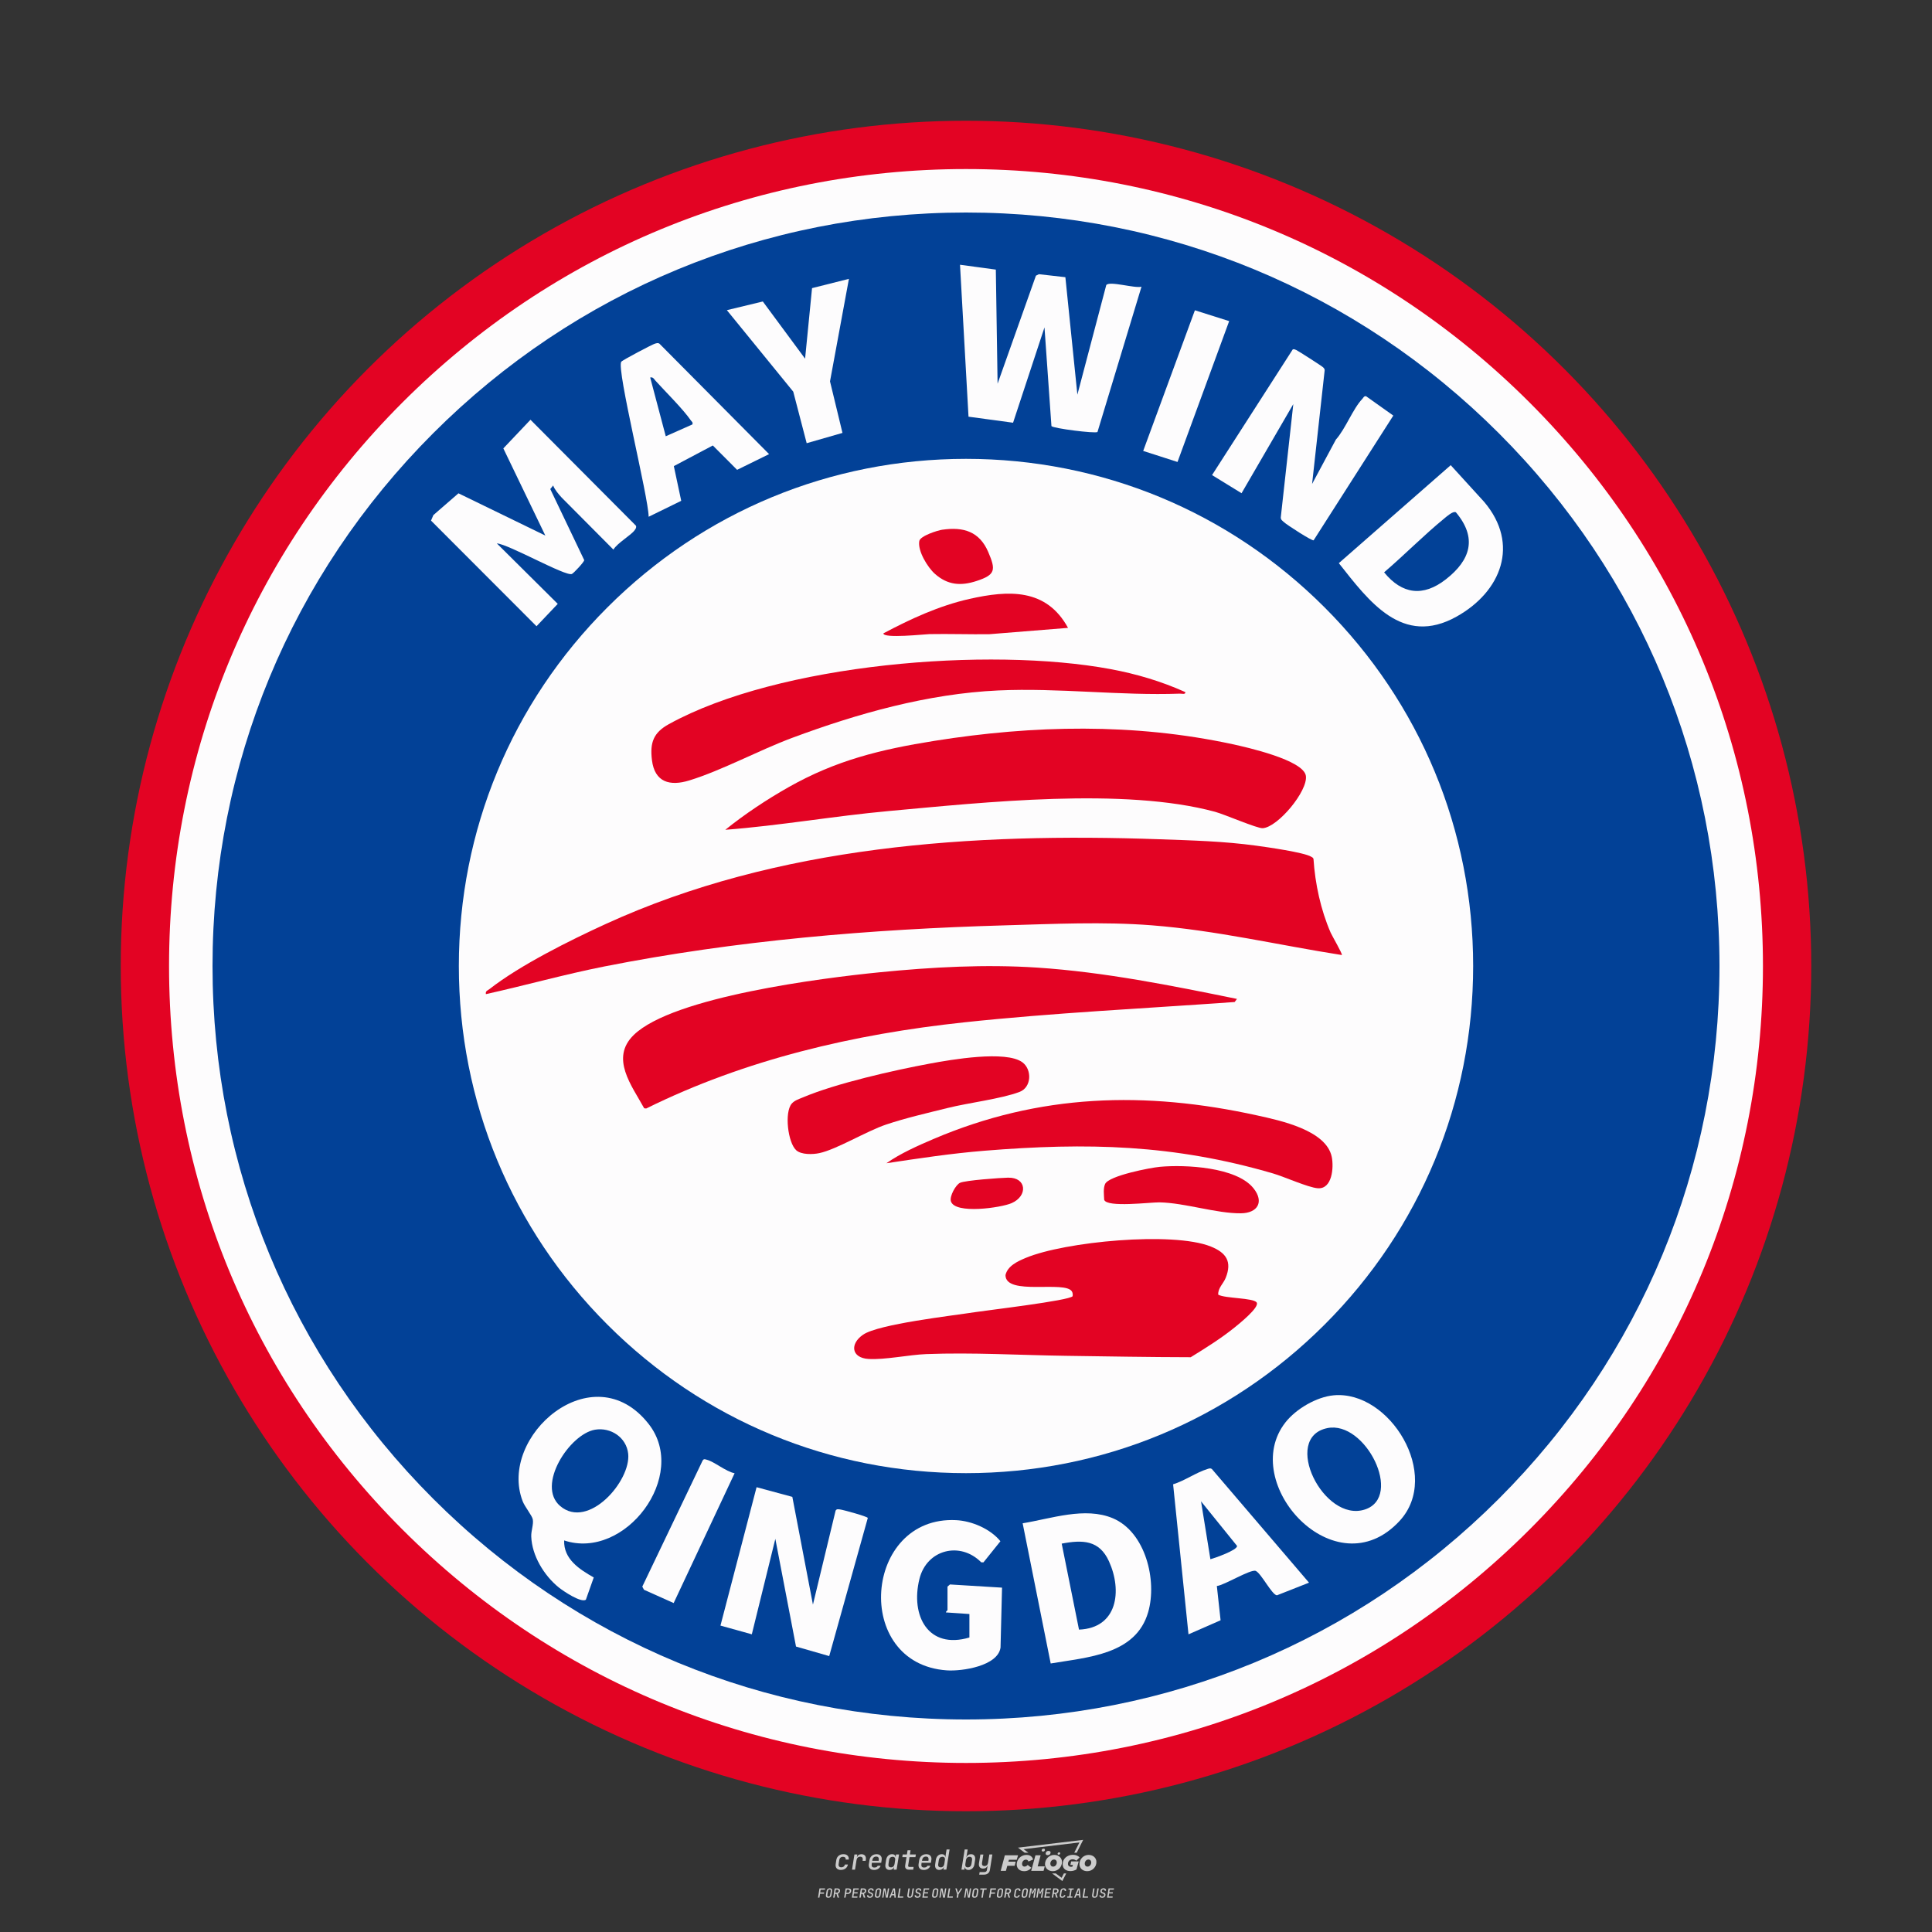 <?xml version="1.0" encoding="UTF-8"?>
<svg id="_图层_1" data-name="图层_1" xmlns="http://www.w3.org/2000/svg" version="1.1" viewBox="0 0 800 800">
  <rect x="0" y="0" width="800" height="800" fill="#333333" stroke="none"/>
  <!-- Created by @FCLOGO 2024-11-29 GMT+8 10:38:02 . https://fclogo.top/ -->
<!-- FOR PERSONAL USE ONLY NOT FOR COMMERCIAL USE -->
  <defs>
    <style>
      .st0 {
        fill: #fdfcfd;
      }

      .st1 {
        fill: #ccc;
      }

      .st2 {
        fill: #e30323;
      }

      .st3 {
        fill: #024197;
      }
    </style>
  </defs>
  <path class="st1" d="M348.22,774.3c-.79,0-1.38-.22-1.77-.65-.39-.44-.53-1.03-.41-1.79l.25-1.65c.12-.75.45-1.35.98-1.78.53-.44,1.19-.65,1.98-.65s1.33.2,1.72.6c.39.4.55.94.47,1.62h-1.24c.03-.36-.06-.64-.26-.84-.2-.2-.5-.3-.89-.3-.42,0-.76.12-1.03.35-.27.23-.43.56-.5.99l-.26,1.66c-.07.44,0,.77.19,1,.19.23.5.35.92.35.39,0,.72-.1.98-.3.26-.2.44-.48.52-.85h1.24c-.14.69-.47,1.23-.99,1.63-.52.4-1.16.6-1.92.6ZM352.8,774.19l1-6.29h1.19l-.19,1.19c.34-.87.97-1.3,1.91-1.3.67,0,1.17.21,1.49.62.32.42.43.99.31,1.71l-.07.42h-1.27l.06-.32c.07-.45.01-.8-.17-1.04-.18-.24-.48-.36-.88-.36s-.74.12-1.01.37c-.27.24-.43.59-.5,1.03l-.63,3.97h-1.24ZM361.91,774.3c-.77,0-1.35-.22-1.73-.67s-.52-1.04-.4-1.77l.25-1.65c.08-.49.26-.92.52-1.28s.6-.65,1.01-.85c.41-.2.87-.3,1.38-.3.77,0,1.35.22,1.73.67.39.45.52,1.04.39,1.77l-.17,1.12h-3.85l-.09.53c-.15.95.22,1.43,1.11,1.43.72,0,1.17-.25,1.37-.74h1.22c-.17.53-.5.96-1.01,1.28-.5.32-1.09.47-1.76.47ZM361.23,770.22l-.05.29h2.65s.05-.3.05-.3c.07-.47.01-.82-.17-1.07-.18-.25-.49-.37-.92-.37s-.8.13-1.06.38c-.26.25-.43.61-.51,1.08ZM368.33,774.3c-.63,0-1.1-.21-1.41-.64s-.4-1-.27-1.73l.27-1.77c.11-.73.39-1.31.84-1.74.44-.43.98-.64,1.61-.64.47,0,.83.12,1.09.35.26.24.39.56.38.96h.02l.17-1.2h1.24l-1,6.29h-1.22l.19-1.2h-.02c-.12.41-.35.73-.69.97s-.74.35-1.21.35ZM368.93,773.23c.39,0,.72-.12.98-.36.26-.24.43-.57.5-1.01l.25-1.65c.07-.43,0-.76-.18-1-.19-.24-.47-.36-.86-.36s-.72.12-.98.35c-.26.24-.42.57-.49,1.01l-.25,1.65c-.07.44-.01.78.17,1.01.18.23.47.35.88.35ZM376.35,774.19c-.57,0-.99-.16-1.26-.47-.27-.31-.36-.75-.27-1.32l.54-3.39h-1.74l.17-1.12h1.74l.27-1.72h1.24l-.27,1.72h2.47l-.18,1.12h-2.46l-.54,3.39c-.08.44.1.66.53.66h1.72l-.17,1.12h-1.77ZM382.5,774.3c-.77,0-1.35-.22-1.73-.67s-.52-1.04-.4-1.77l.25-1.65c.08-.49.26-.92.52-1.28s.6-.65,1.01-.85c.41-.2.87-.3,1.38-.3.77,0,1.35.22,1.73.67.39.45.52,1.04.39,1.77l-.17,1.12h-3.85l-.09.53c-.15.95.22,1.43,1.11,1.43.72,0,1.17-.25,1.37-.74h1.22c-.17.53-.5.96-1.01,1.28-.5.32-1.09.47-1.76.47ZM381.83,770.22l-.05.29h2.65s.05-.3.05-.3c.07-.47.01-.82-.17-1.07-.18-.25-.49-.37-.92-.37s-.8.13-1.06.38c-.26.25-.43.61-.51,1.08ZM388.92,774.3c-.63,0-1.1-.21-1.4-.64-.3-.42-.39-1-.28-1.73l.27-1.77c.11-.73.39-1.31.84-1.74.44-.43.98-.64,1.61-.64.47,0,.83.12,1.09.35.26.24.39.56.38.96h.02l.21-1.47.3-1.8h1.24l-1.33,8.35h-1.22l.19-1.2h-.02c-.12.41-.35.73-.69.97s-.74.35-1.21.35ZM389.53,773.23c.39,0,.72-.12.98-.36.26-.24.43-.57.5-1.01l.25-1.65c.08-.43.02-.76-.17-1-.19-.24-.48-.36-.87-.36s-.72.12-.98.35c-.26.24-.42.57-.49,1.01l-.25,1.65c-.08.44-.02.78.16,1.01s.48.35.88.35ZM401.02,774.3c-.47,0-.84-.12-1.1-.35-.26-.23-.39-.56-.38-.97h-.01l-.19,1.2h-1.22l1.33-8.35h1.24l-.29,1.8-.27,1.47h.05c.12-.41.35-.73.69-.97.34-.23.74-.35,1.21-.35.63,0,1.1.21,1.4.64.3.43.39,1.01.28,1.74l-.27,1.77c-.11.73-.39,1.31-.84,1.73-.45.42-.98.64-1.61.64ZM400.77,773.23c.4,0,.72-.12.98-.35.26-.23.42-.57.5-1.01l.25-1.65c.07-.43.01-.77-.17-1.01-.18-.24-.47-.35-.87-.35s-.72.12-.98.36-.43.57-.5,1l-.25,1.65c-.07.44-.01.77.17,1.01.18.24.47.36.87.36ZM405.47,776.25l.17-1.06h1.93c.64,0,1.01-.3,1.1-.9l.1-.67.21-1.19h-.03c-.12.42-.35.74-.68.97-.33.23-.73.34-1.2.34-.63,0-1.09-.2-1.4-.6s-.41-.94-.3-1.63l.58-3.6h1.24l-.56,3.48c-.06.41,0,.73.18.96s.47.34.85.34.72-.12.98-.37c.27-.24.43-.58.49-1.02l.54-3.4h1.24l-1.01,6.41c-.1.6-.37,1.08-.81,1.42-.44.35-1,.52-1.67.52h-1.95ZM417.79,770.09h3.22l.54-1.85h-5.47l-1.71,6.44h2.15l.59-2.1h3.03l.44-1.71h-3.03l.24-.78ZM424.23,772.92c-.59,0-1.02-.39-1.02-1.12,0-.88.63-1.76,1.61-1.76.49,0,.88.24,1.02.78l1.95-.83c-.29-1.17-1.27-1.9-2.64-1.9-2.78,0-4.15,2.15-4.15,3.9s1.27,2.83,3.07,2.83c1.37,0,2.34-.59,2.98-1.42l-1.51-1.17c-.39.44-.83.68-1.32.68ZM430.91,768.23h-2.15l-1.76,6.44h5.12l.49-1.85h-2.93l1.22-4.59ZM439.75,771.01c0-1.66-1.32-2.93-3.22-2.93-2.2,0-3.81,1.81-3.81,3.81,0,1.66,1.32,2.93,3.22,2.93,2.2,0,3.81-1.81,3.81-3.81ZM434.92,771.7c0-.83.59-1.71,1.51-1.71.78,0,1.17.54,1.17,1.22,0,.83-.59,1.71-1.51,1.71-.78,0-1.17-.54-1.17-1.22ZM443.21,772.23h1.07l-.2.68c-.15.05-.34.1-.59.1-.68,0-1.27-.39-1.27-1.22,0-1.02.73-1.9,1.95-1.9.59,0,1.12.24,1.51.59l1.37-1.37c-.44-.54-1.51-1.07-2.73-1.07-2.59,0-4.29,1.76-4.29,3.86s1.61,2.88,3.22,2.88c.93,0,1.85-.29,2.49-.68l.93-3.32h-3.12l-.34,1.46ZM450.78,768.08c-2.2,0-3.81,1.81-3.81,3.81,0,1.66,1.32,2.93,3.22,2.93,2.2,0,3.81-1.81,3.81-3.81,0-1.66-1.32-2.93-3.22-2.93ZM450.34,772.92c-.78,0-1.17-.54-1.17-1.22,0-.83.59-1.71,1.51-1.71.78,0,1.17.54,1.17,1.22,0,.83-.59,1.71-1.51,1.71ZM437.94,767.5c-.05.29.1.49.44.49s.54-.2.63-.49c.05-.24-.1-.49-.44-.49s-.59.24-.63.49ZM432.13,765.5c-.44,0-.73.24-.78.59s.1.59.54.59.73-.24.78-.59c.1-.34-.1-.59-.54-.59ZM433.01,767.3c-.1.54.15.88.83.88.63,0,1.07-.39,1.17-.88s-.15-.88-.83-.88c-.68,0-1.07.39-1.17.88ZM439.6,777.55l-2.44-1.81h-1.51l4.25,3.17,1.61-3.17h-.98l-.93,1.81ZM425.84,767.16l-2-1.46,23.13-2.78-2.15,4.25h1.02l2.68-5.32-26.99,3.22,2.78,2.1h1.51ZM338.72,785.79l.61-3.83h2.32l-.08.52h-1.76l-.18,1.14h1.63l-.08.52h-1.62l-.26,1.64h-.57ZM342.97,785.84c-.36,0-.62-.1-.8-.3-.17-.2-.23-.47-.18-.82l.27-1.7c.06-.34.2-.61.44-.82.24-.2.54-.3.89-.3s.62.1.8.3c.17.2.24.47.18.81l-.27,1.71c-.06.34-.2.62-.44.82-.24.2-.54.3-.9.3ZM343.05,785.33c.19,0,.35-.05.47-.16.12-.11.19-.26.23-.46l.27-1.7c.03-.2,0-.35-.08-.46-.08-.11-.22-.16-.41-.16s-.35.05-.46.16c-.12.1-.19.26-.22.46l-.27,1.7c-.03.2,0,.35.08.46s.22.16.41.16ZM345,785.79l.61-3.83h1.2c.24,0,.44.05.6.14.16.09.28.22.36.39s.09.37.05.59c-.04.26-.14.48-.3.67-.16.19-.37.32-.6.39l.54,1.64h-.62l-.48-1.57h-.54l-.25,1.57h-.57ZM345.89,783.71h.64c.19,0,.35-.06.48-.17.13-.11.21-.26.24-.45.03-.19,0-.35-.09-.46-.09-.11-.24-.17-.43-.17h-.64l-.2,1.25ZM349.54,785.79l.61-3.83h1.25c.37,0,.65.1.84.31.19.21.26.49.2.84-.04.23-.12.44-.25.61s-.29.31-.49.4c-.2.09-.42.14-.66.14h-.69l-.24,1.52h-.57ZM350.43,783.75h.69c.19,0,.36-.06.49-.18.14-.12.22-.27.25-.47s0-.35-.1-.47-.25-.18-.44-.18h-.69l-.21,1.29ZM352.75,785.79l.61-3.83h2.25l-.08.5h-1.7l-.17,1.09h1.51l-.08.5h-1.51l-.19,1.24h1.69l-.08.5h-2.25ZM355.84,785.79l.61-3.83h1.2c.24,0,.44.05.6.14.16.09.28.22.36.39s.09.37.05.59c-.04.26-.14.48-.3.67-.16.19-.37.32-.6.39l.54,1.64h-.62l-.48-1.57h-.54l-.25,1.57h-.57ZM356.74,783.71h.64c.19,0,.35-.06.48-.17.13-.11.21-.26.24-.45.03-.19,0-.35-.09-.46-.09-.11-.24-.17-.43-.17h-.64l-.2,1.25ZM360.13,785.84c-.39,0-.67-.1-.87-.29-.19-.19-.26-.45-.22-.78h.57c-.03.17.01.31.12.41.11.1.27.15.48.15.2,0,.37-.05.5-.15.13-.1.21-.23.24-.4.02-.15,0-.28-.06-.39-.06-.11-.16-.18-.29-.22l-.46-.14c-.27-.08-.46-.22-.59-.41-.13-.19-.17-.42-.13-.68.04-.21.11-.39.23-.55s.27-.28.46-.37.4-.13.64-.13c.35,0,.62.1.8.29.18.19.25.44.2.76h-.57c.03-.17,0-.3-.09-.4-.09-.1-.23-.14-.42-.14s-.34.04-.46.13c-.12.09-.19.21-.21.38-.02.15,0,.28.05.39s.16.18.29.22l.47.15c.26.08.46.22.58.41.12.19.17.42.12.69-.04.22-.12.41-.24.57-.13.16-.29.29-.49.38-.2.09-.42.13-.66.13ZM363.27,785.84c-.36,0-.62-.1-.8-.3-.17-.2-.23-.47-.18-.82l.27-1.7c.06-.34.2-.61.44-.82.24-.2.54-.3.89-.3s.62.1.8.3c.17.2.24.47.18.81l-.27,1.71c-.06.34-.2.62-.44.82-.24.2-.54.3-.9.3ZM363.34,785.33c.19,0,.35-.05.47-.16.12-.11.19-.26.23-.46l.27-1.7c.03-.2,0-.35-.08-.46-.08-.11-.22-.16-.41-.16s-.35.05-.46.16c-.12.1-.19.26-.22.46l-.27,1.7c-.03.2,0,.35.08.46s.22.16.41.16ZM365.28,785.79l.61-3.83h.71l.62,3.19c0-.1.02-.22.03-.36.01-.14.03-.29.04-.44.02-.15.04-.29.06-.41l.31-1.98h.52l-.61,3.83h-.71l-.61-3.19c0,.09-.02.21-.03.34s-.03.28-.04.42c-.02.15-.04.28-.06.41l-.31,2.01h-.53ZM368.23,785.79l1.59-3.83h.75l.37,3.83h-.56l-.07-.97h-1.09l-.39.97h-.59ZM369.39,784.34h.87l-.09-1.1c-.02-.2-.03-.37-.04-.51,0-.14-.01-.24-.01-.3-.02.06-.05.16-.1.3s-.11.31-.19.5l-.44,1.11ZM371.72,785.79l.61-3.83h.57l-.52,3.31h1.67l-.08.52h-2.25ZM376.68,785.84c-.37,0-.63-.1-.8-.3-.17-.2-.22-.47-.17-.82l.44-2.76h.57l-.44,2.76c-.03.2,0,.35.07.46.08.11.21.17.41.17s.35-.06.46-.17c.12-.11.19-.27.22-.46l.44-2.76h.57l-.44,2.76c-.06.35-.2.62-.43.82-.23.2-.53.3-.9.3ZM379.84,785.84c-.39,0-.67-.1-.87-.29-.19-.19-.26-.45-.22-.78h.57c-.03.17.01.31.12.41.11.1.27.15.48.15.2,0,.37-.05.5-.15.13-.1.21-.23.24-.4.02-.15,0-.28-.06-.39-.06-.11-.16-.18-.29-.22l-.46-.14c-.27-.08-.46-.22-.59-.41-.13-.19-.17-.42-.13-.68.04-.21.11-.39.23-.55s.27-.28.46-.37.4-.13.64-.13c.35,0,.62.1.8.29.18.19.25.44.2.76h-.57c.03-.17,0-.3-.09-.4-.09-.1-.23-.14-.42-.14s-.34.04-.46.13c-.12.09-.19.21-.21.38-.02.15,0,.28.05.39s.16.18.29.22l.47.15c.26.08.46.22.58.41.12.19.17.42.12.69-.04.22-.12.41-.24.57-.13.16-.29.29-.49.38-.2.09-.42.13-.66.13ZM381.91,785.79l.61-3.83h2.25l-.08.5h-1.7l-.17,1.09h1.51l-.08.5h-1.51l-.19,1.24h1.69l-.08.5h-2.25ZM386.94,785.84c-.36,0-.62-.1-.8-.3-.17-.2-.23-.47-.18-.82l.27-1.7c.06-.34.2-.61.44-.82.24-.2.54-.3.89-.3s.62.1.8.3c.17.2.24.47.18.81l-.27,1.71c-.06.34-.2.62-.44.82-.24.2-.54.3-.9.3ZM387.02,785.33c.19,0,.35-.05.47-.16.12-.11.19-.26.23-.46l.27-1.7c.03-.2,0-.35-.08-.46-.08-.11-.22-.16-.41-.16s-.35.05-.46.16c-.12.1-.19.26-.22.46l-.27,1.7c-.03.2,0,.35.08.46s.22.16.41.16ZM388.95,785.79l.61-3.83h.71l.62,3.19c0-.1.02-.22.03-.36.01-.14.03-.29.04-.44.02-.15.04-.29.06-.41l.31-1.98h.52l-.61,3.83h-.71l-.61-3.19c0,.09-.02.21-.03.34s-.03.28-.04.42c-.02.15-.04.28-.06.41l-.31,2.01h-.53ZM392.25,785.79l.61-3.83h.57l-.52,3.31h1.67l-.08.52h-2.25ZM396.12,785.79l.22-1.41-.75-2.42h.58l.45,1.45c.03.09.05.18.07.27.02.08.03.15.03.19.02-.04.05-.1.09-.19.04-.08.09-.17.14-.27l.9-1.45h.6l-1.53,2.42-.22,1.41h-.57ZM399.22,785.79l.61-3.83h.71l.62,3.19c0-.1.02-.22.03-.36.01-.14.03-.29.04-.44.02-.15.04-.29.06-.41l.31-1.98h.52l-.61,3.83h-.71l-.61-3.19c0,.09-.02.21-.03.34s-.03.28-.04.42c-.02.15-.04.28-.06.41l-.31,2.01h-.53ZM403.51,785.84c-.36,0-.62-.1-.8-.3-.18-.2-.23-.47-.18-.82l.27-1.7c.06-.34.2-.61.44-.82.24-.2.54-.3.89-.3s.62.1.8.3c.17.2.24.47.18.81l-.27,1.71c-.06.34-.2.62-.44.82-.24.2-.54.3-.89.3ZM403.58,785.33c.19,0,.35-.05.47-.16.12-.11.19-.26.23-.46l.27-1.7c.03-.2,0-.35-.08-.46-.08-.11-.22-.16-.41-.16s-.35.05-.46.16c-.12.1-.19.26-.22.46l-.27,1.7c-.03.2,0,.35.08.46.08.11.22.16.41.16ZM406.38,785.79l.52-3.31h-1.02l.08-.52h2.62l-.08.52h-1.03l-.52,3.31h-.57ZM409.52,785.79l.61-3.83h2.32l-.08.52h-1.76l-.18,1.14h1.63l-.08.52h-1.62l-.26,1.64h-.57ZM413.77,785.84c-.36,0-.62-.1-.8-.3-.18-.2-.23-.47-.18-.82l.27-1.7c.06-.34.2-.61.44-.82.24-.2.54-.3.89-.3s.62.1.8.3c.17.2.24.47.18.81l-.27,1.71c-.06.34-.2.62-.44.82-.24.2-.54.3-.89.3ZM413.85,785.33c.19,0,.35-.05.47-.16.12-.11.19-.26.23-.46l.27-1.7c.03-.2,0-.35-.08-.46-.08-.11-.22-.16-.41-.16s-.35.05-.46.16c-.12.1-.19.26-.22.46l-.27,1.7c-.03.2,0,.35.08.46.08.11.22.16.41.16ZM415.8,785.79l.61-3.83h1.2c.24,0,.44.05.6.14.16.09.28.22.36.39s.09.37.05.59c-.04.26-.14.48-.3.67-.16.19-.37.32-.6.39l.54,1.64h-.62l-.48-1.57h-.54l-.25,1.57h-.57ZM416.69,783.71h.64c.19,0,.35-.06.48-.17.13-.11.21-.26.24-.45.03-.19,0-.35-.09-.46-.09-.11-.24-.17-.43-.17h-.64l-.2,1.25ZM420.91,785.84c-.36,0-.63-.1-.81-.3-.18-.2-.24-.47-.19-.82l.27-1.7c.06-.35.21-.62.45-.82s.55-.3.91-.3.63.1.81.3c.18.2.24.47.19.82h-.57c.03-.2,0-.35-.09-.46-.09-.11-.23-.16-.42-.16s-.35.05-.47.16c-.12.1-.2.26-.23.45l-.27,1.71c-.03.2,0,.35.09.46.09.11.23.16.42.16s.35-.05.47-.16.2-.26.23-.46h.57c-.03.23-.11.43-.24.59s-.28.3-.47.39c-.19.09-.4.14-.64.14ZM424.03,785.84c-.36,0-.62-.1-.8-.3-.18-.2-.23-.47-.18-.82l.27-1.7c.06-.34.2-.61.44-.82.24-.2.54-.3.89-.3s.62.1.8.3c.17.2.24.47.18.81l-.27,1.71c-.06.34-.2.62-.44.82-.24.2-.54.3-.89.3ZM424.11,785.33c.19,0,.35-.05.47-.16.12-.11.19-.26.23-.46l.27-1.7c.03-.2,0-.35-.08-.46-.08-.11-.22-.16-.41-.16s-.35.05-.46.16c-.12.1-.19.26-.22.46l-.27,1.7c-.03.2,0,.35.08.46.08.11.22.16.41.16ZM425.97,785.79l.61-3.83h.69l.18,1.23c.02.12.04.23.05.33.01.1.02.18.03.24.02-.06.05-.14.09-.24.04-.11.09-.22.15-.34l.57-1.22h.71l-.61,3.83h-.54l.2-1.29c.02-.17.06-.35.1-.55.04-.2.09-.4.14-.61s.1-.4.14-.59c.05-.19.09-.35.13-.49l-.86,1.86h-.55l-.28-1.86c0,.14-.01.29-.02.47s-.02.37-.04.57c-.02.2-.04.41-.06.61-.02.2-.05.4-.08.57l-.2,1.29h-.54ZM429.11,785.79l.61-3.83h.69l.18,1.23c.02.12.04.23.05.33.01.1.02.18.03.24.02-.06.05-.14.09-.24.04-.11.09-.22.15-.34l.57-1.22h.71l-.61,3.83h-.54l.2-1.29c.02-.17.06-.35.1-.55.04-.2.09-.4.14-.61s.1-.4.14-.59c.05-.19.09-.35.13-.49l-.86,1.86h-.55l-.28-1.86c0,.14-.01.29-.02.47s-.02.37-.04.57c-.02.2-.04.41-.06.61-.02.2-.05.4-.08.57l-.2,1.29h-.54ZM432.41,785.79l.61-3.83h2.25l-.08.5h-1.7l-.17,1.09h1.51l-.08.5h-1.51l-.19,1.24h1.69l-.08.5h-2.25ZM435.51,785.79l.61-3.83h1.2c.24,0,.44.05.6.14.16.09.28.22.36.39s.09.37.05.59c-.04.26-.14.48-.3.67-.16.19-.37.32-.6.39l.54,1.64h-.62l-.48-1.57h-.54l-.25,1.57h-.57ZM436.4,783.71h.64c.19,0,.35-.06.48-.17.13-.11.21-.26.24-.45.03-.19,0-.35-.09-.46-.09-.11-.24-.17-.43-.17h-.64l-.2,1.25ZM439.8,785.84c-.36,0-.63-.1-.81-.3-.18-.2-.24-.47-.19-.82l.27-1.7c.06-.35.21-.62.45-.82s.55-.3.91-.3.63.1.81.3c.18.2.24.47.19.82h-.57c.03-.2,0-.35-.09-.46-.09-.11-.23-.16-.42-.16s-.35.05-.47.16c-.12.1-.2.26-.23.45l-.27,1.71c-.03.2,0,.35.09.46.09.11.23.16.42.16s.35-.05.47-.16.2-.26.23-.46h.57c-.03.23-.11.43-.24.59s-.28.3-.47.39c-.19.09-.4.14-.64.14ZM441.88,785.79l.08-.5h.78l.45-2.82h-.78l.08-.5h2.13l-.08.5h-.78l-.45,2.82h.78l-.08.5h-2.13ZM444.74,785.79l1.59-3.83h.75l.37,3.83h-.56l-.07-.97h-1.09l-.39.97h-.59ZM445.9,784.34h.87l-.09-1.1c-.02-.2-.03-.37-.04-.51,0-.14-.01-.24-.01-.3-.02.06-.05.16-.1.3s-.11.31-.19.5l-.44,1.11ZM448.24,785.79l.61-3.83h.57l-.52,3.31h1.67l-.08.52h-2.25ZM453.19,785.84c-.37,0-.63-.1-.8-.3-.17-.2-.22-.47-.17-.82l.44-2.76h.57l-.44,2.76c-.03.2,0,.35.07.46.08.11.21.17.41.17s.35-.06.46-.17c.12-.11.19-.27.22-.46l.44-2.76h.57l-.44,2.76c-.06.35-.2.62-.43.82-.23.2-.53.3-.9.3ZM456.36,785.84c-.39,0-.67-.1-.87-.29-.19-.19-.26-.45-.22-.78h.57c-.03.17.01.31.12.41.11.1.27.15.48.15.2,0,.37-.05.5-.15s.21-.23.24-.4c.02-.15,0-.28-.06-.39s-.16-.18-.29-.22l-.46-.14c-.27-.08-.46-.22-.59-.41-.13-.19-.17-.42-.13-.68.04-.21.11-.39.23-.55s.27-.28.46-.37c.19-.09.4-.13.64-.13.35,0,.62.1.8.29.18.19.25.44.2.76h-.57c.03-.17,0-.3-.09-.4-.09-.1-.23-.14-.42-.14s-.34.04-.46.13c-.12.09-.19.21-.21.38-.02.15,0,.28.05.39s.16.18.29.22l.47.15c.26.08.46.22.58.41.12.19.17.42.12.69-.04.22-.12.41-.24.57-.13.16-.29.29-.49.38-.2.09-.42.13-.66.13ZM458.42,785.79l.61-3.83h2.25l-.08.5h-1.7l-.17,1.09h1.51l-.08.5h-1.51l-.19,1.24h1.69l-.08.5h-2.25Z"/>
  <g>
    <g>
      <circle class="st2" cx="400" cy="400" r="350"/>
      <path class="st0" d="M400,730c-88.15,0-171.02-34.33-233.35-96.65-62.33-62.33-96.65-145.2-96.65-233.35s34.33-171.02,96.65-233.35,145.2-96.65,233.35-96.65,171.02,34.33,233.35,96.65c62.33,62.33,96.65,145.2,96.65,233.35s-34.33,171.02-96.65,233.35c-62.33,62.33-145.2,96.65-233.35,96.65Z"/>
      <path class="st3" d="M400,712c-83.34,0-161.69-32.45-220.62-91.38-58.93-58.93-91.38-137.28-91.38-220.62s32.45-161.69,91.38-220.62,137.28-91.38,220.62-91.38,161.69,32.45,220.62,91.38c58.93,58.93,91.38,137.28,91.38,220.62s-32.45,161.69-91.38,220.62c-58.93,58.93-137.28,91.38-220.62,91.38Z"/>
      <path class="st0" d="M400,610c-56.09,0-108.83-21.84-148.49-61.51-39.66-39.66-61.51-92.4-61.51-148.49s21.84-108.83,61.51-148.49,92.4-61.51,148.49-61.51,108.83,21.84,148.49,61.51c39.66,39.66,61.51,92.4,61.51,148.49s-21.84,108.83-61.51,148.49c-39.66,39.66-92.4,61.51-148.49,61.51Z"/>
    </g>
    <g>
      <g>
        <g>
          <path class="st0" d="M232.53,205.98c-1.18-1.29-2.91-3.3-3.48-4.96l-1.19,1.49,14.05,29.42c.06.7-4.36,5.4-5.1,5.74-2.55,1.15-26.26-12.37-31.08-12.66l25.22,25.04-8.79,9.26-43.68-43.74.97-2.28,10.39-9.02,35.97,17.49-17.39-36.09,11.24-11.86,43.67,43.87c.28.79-.11,1.25-.53,1.85-1.44,2.08-7.17,5.28-8.8,8.05l-21.48-21.6Z"/>
          <path class="st0" d="M318.47,188.04l-13.25,6.51-10.06-10.09-16.14,8.55,3.06,14.37-13.49,6.6c-.03-8.01-13.33-60.96-11.35-64.17.42-.67,13-7.27,13.93-7.5.69-.17,1.25-.47,1.92.03l45.38,45.71ZM286.72,175.73c.25-.94-.25-1.08-.63-1.62-3.27-4.74-10.48-11.85-14.66-16.45-.65-.72-.96-1.63-2.2-1.35l6.45,24.34,11.04-4.91Z"/>
          <polygon class="st0" points="351.52 115.47 343.69 157.92 348.85 179.26 334.03 183.52 328.47 162.18 300.98 128.43 315.87 124.84 333.37 148.52 336.25 119.31 351.52 115.47"/>
        </g>
        <g>
          <path class="st0" d="M412.35,111.64l.73,47.24,15.87-44.72,1.23-.62,10.97,1.24,4.97,48.64,11.96-45.38c1.36-1.83,11.84,1.47,14.59.67l-18.23,60.18c-1.09.69-18.39-1.51-19.06-2.46l-2.88-40.87-13.01,39.48-18.45-2.5-3.52-62.91,14.83,2.01Z"/>
          <path class="st0" d="M543.32,200.37l9.84-18.34c4.02-4.52,7.02-12.75,10.97-16.89.44-.46.61-1.18,1.52-1.08l11.29,8.02-32.99,51.64c-.59.42-11.28-6.51-12.27-7.49-.6-.59-1.33-.92-1.34-1.95l5.19-46.95-21.43,36.9-12.22-7.51,33.42-52.04c.58-.22,1,.09,1.5.28.61.24,10.6,6.64,11.05,7.12.37.39.71.7.66,1.3l-5.2,46.99Z"/>
          <path class="st0" d="M600.71,192.62l13.86,15.21c14.84,17.52,7.05,37.18-11.45,47.5-22.44,12.52-36.25-6.35-48.74-22.14l46.33-40.57ZM602.84,212.13c-1.13-.66-3.78,1.72-4.76,2.52-8.59,7.03-16.51,15.12-24.95,22.34,7.47,9.17,16.2,10.22,25.57,2.9,10.24-8,13.1-17.12,4.15-27.77Z"/>
          <polygon class="st0" points="508.97 132.97 487.58 191.29 473.37 186.72 494.78 128.48 508.97 132.97"/>
        </g>
      </g>
      <g>
        <path class="st0" d="M233.6,637.87c-.25,7.75,6.33,11.95,12.26,15.32l-3.27,9.23c-2.08,1.35-9.45-3.66-11.25-5.12-6.04-4.89-11.1-13.16-11.36-21.08-.08-2.48,1.01-4.9.64-7.06-.27-1.56-3.31-5.22-4.19-7.51-10.39-26.9,29.09-61.36,52.13-32.06,16.84,21.41-9.72,56.66-34.97,48.27ZM246.38,592.01c-10.47,1.76-24.46,23.06-14.42,31.61,11.66,9.92,29.35-10.4,28.16-21.65-.72-6.76-7.21-11.06-13.74-9.96Z"/>
        <path class="st0" d="M328.09,619.83l8.53,44.61,9.38-38.9c.45-.8,1.04-.59,1.77-.52,1.23.12,11.45,2.94,11.57,3.53l-15.98,57.2-13.75-3.95-8.56-44.59-9.74,39.52-12.98-3.61,14.95-57.3,14.8,4Z"/>
        <path class="st0" d="M552.23,577.77c23.26-2.16,44.79,33.06,27.34,51.98-26.59,28.83-67.02-15.7-47.27-40.8,4.39-5.58,12.85-10.52,19.93-11.18ZM549.61,591.35c-19.03,3.93-1.54,39.3,15.56,33.7,16.04-5.25.2-36.96-15.56-33.7Z"/>
        <path class="st0" d="M423.46,630.76c11.72-1.9,25.82-6.95,37.35-2.08,13.56,5.73,18.4,25.78,14.63,38.85-5.09,17.67-25.11,18.68-40.37,21.28l-11.61-58.05ZM446.79,674.79c15.97-.64,17.96-16.08,12.41-28.29-4-8.8-10.89-8.97-19.57-7.32l7.16,35.62Z"/>
        <path class="st0" d="M392.34,656.99l1.02-.9,21.56,1.32-.62,24.8c-1.08,7.65-15.93,9.9-22.28,9.45-39.19-2.77-34.39-64.08,3.87-62.2,6.52.32,14.22,3.61,18.36,8.73l-7.02,8.75-.93-.02c-8.71-8.81-22.56-5.32-25.58,6.87-3.78,15.24,3.63,29.34,20.69,24.26v-9.72l-9.73-.66c-.02-.44.66-.8.66-.96v-9.72Z"/>
        <path class="st0" d="M542.01,655.36l-13.27,5.23c-2.09-.2-6.54-9.18-8.77-10.11-2.06-.85-13.05,5.96-16.1,6.25l1.55,14.19-13.29,5.82-6.37-62.12c4.65-1.41,9.66-4.94,14.14-6.31.69-.21,1.28-.51,1.95.02l40.18,47.01ZM501.2,645.65c1.99-.56,11.06-3.73,11.05-5.5l-14.93-18.48,3.88,23.98Z"/>
        <path class="st0" d="M304.18,610.05l-25.23,53.74-12.3-5.51-.69-1.3,24.98-52.19c.52-.8.9-.56,1.63-.37,3.33.85,7.87,4.88,11.61,5.62Z"/>
      </g>
      <g>
        <path class="st2" d="M555.62,395.46c-26.15-4.1-52.25-10.25-78.73-12.31-20.17-1.57-40.74-.55-60.87.02-55.38,1.58-111.37,6.26-165.71,17.01-16.52,3.27-32.69,7.83-49.1,11.47-.29-1.34.68-1.47,1.47-2.09,12.66-9.91,33.39-20.21,48.19-26.98,71.09-32.54,151.92-37.82,229.25-35.06,13.54.48,26.61.81,40.11,2.66,4.32.59,19.67,2.75,22.67,4.55.42.26.87.39.99.96.68,10.29,2.99,21.04,7.1,30.49.52,1.21,5.02,8.92,4.64,9.28Z"/>
        <path class="st2" d="M300.33,343.6c7.95-6.42,17.16-12.53,26.13-17.61,19.79-11.2,38.11-15.65,60.48-19.22,40.96-6.54,82.77-7.4,123.45,1.39,5.77,1.25,29.42,6.55,30.35,13.12.88,6.23-11.59,21.26-17.88,21.66-2.26.15-15.8-5.73-19.72-6.79-37.77-10.23-95.53-3.92-135.09-.32-22.61,2.06-45.11,6.04-67.71,7.77Z"/>
        <path class="st2" d="M512.21,413.62l-.96,1.29c-37.34,2.69-74.88,4.45-112.1,8.43-45.52,4.87-90.51,15.34-131.58,35.67l-.83-.1c-5.16-9.42-14.21-20.75-4.3-30.37,16.31-15.83,78.42-23.62,101.72-25.93,21.69-2.15,43.72-3.38,65.43-1.94,27.84,1.85,55.38,7.41,82.62,12.96Z"/>
        <path class="st2" d="M504.44,536.09c2.79,1.61,14.54,1.28,15.91,3.23s-7.45,9-9.15,10.37c-5.63,4.55-11.99,8.51-18.15,12.31-17.33-.03-34.51-.35-51.83-.59-19.07-.27-38.51-1.45-57.67-.71-7.24.28-17.16,2.44-23.97,2.01-7.05-.45-7.76-6.23-2.2-10.04,6.45-4.43,36.79-7.84,46.39-9.34,5.02-.78,39.14-4.8,40.38-6.6.09-.68.07-1.33-.29-1.95-2.74-4.7-27.52,1.94-27.51-6.79.87-3.82,5.05-5.72,8.39-7.12,16.05-6.73,60.86-11.03,76.61-4.72,6.4,2.56,8.9,6.24,6.18,13-.94,2.35-3.25,4.21-3.09,6.92Z"/>
        <path class="st2" d="M490.82,286.58c.16,1.13-1.47.61-2.26.64-24.61.91-50.21-2.47-75.19-1.32-29.14,1.34-58.22,9.53-85.34,19.63-13.83,5.15-29.04,13.46-42.63,17.64-7.94,2.44-14.32.84-15.45-8.47-.88-7.26.65-11.35,7.03-14.86,45.51-25.09,132.47-32.14,182.86-22.78,10.73,2,21.04,5.05,30.98,9.53Z"/>
        <path class="st2" d="M367.07,481.66c5.75-4.05,12.91-7.22,19.46-10.02,43.88-18.73,87.6-20,134.11-9.75,9.49,2.09,28.54,6.09,30.81,17.15.9,4.39.19,13.44-5.79,12.99-3.97-.3-13.87-4.78-18.55-6.14-41.21-12.04-76.88-12.85-119.54-9.39-13.56,1.1-27.07,3.14-40.5,5.17Z"/>
        <path class="st2" d="M329.69,476.28c-3.45-3.13-4.95-15.68-1.86-19.28,1.16-1.35,2.99-1.9,4.56-2.56,13.81-5.86,37.68-11.26,52.7-14.04,8.57-1.59,31.51-5.6,38.31-.49,3.98,2.99,3.79,10.36-1.28,12.25-7.72,2.88-20.99,4.46-29.67,6.62-8.39,2.09-17.36,4.13-25.52,6.87s-20.56,10.34-27.69,11.84c-2.69.57-7.43.71-9.56-1.21Z"/>
        <path class="st2" d="M480.33,483.15c10.38-.95,31.63.05,38.7,8.87,4.55,5.68,1.71,10.31-5.2,10.38-10.16.1-23.12-4.32-33.7-4.53-3.74-.07-21.78,2.26-22.91-1.06-.08-2.04-.47-4.7.39-6.57,1.58-3.41,18.7-6.73,22.72-7.09Z"/>
        <path class="st2" d="M442.23,259.99l-32.69,2.63c-8.22.08-16.46-.19-24.67-.05-1.86.03-19.09,1.93-19.09-.3,11.21-5.97,23.14-11.46,35.64-14.27,16.23-3.65,31.82-4.47,40.83,11.99Z"/>
        <path class="st2" d="M390.24,219.34c8.73-1.27,15.34.78,18.96,9.21,3.2,7.46,3.06,9.45-4.85,12.03-6.52,2.13-11.94,1.7-17.2-2.94-3.02-2.66-7.24-9.53-6.49-13.61.39-2.12,7.51-4.4,9.58-4.7Z"/>
        <path class="st2" d="M417.49,487.65c7.63-.15,8.22,7.55,1.41,10.54-4.34,1.91-23.57,4.72-25.16-.8-.6-2.09,2.04-6.82,3.79-7.62,2.26-1.03,16.68-2.06,19.96-2.13Z"/>
      </g>
    </g>
  </g>
</svg>